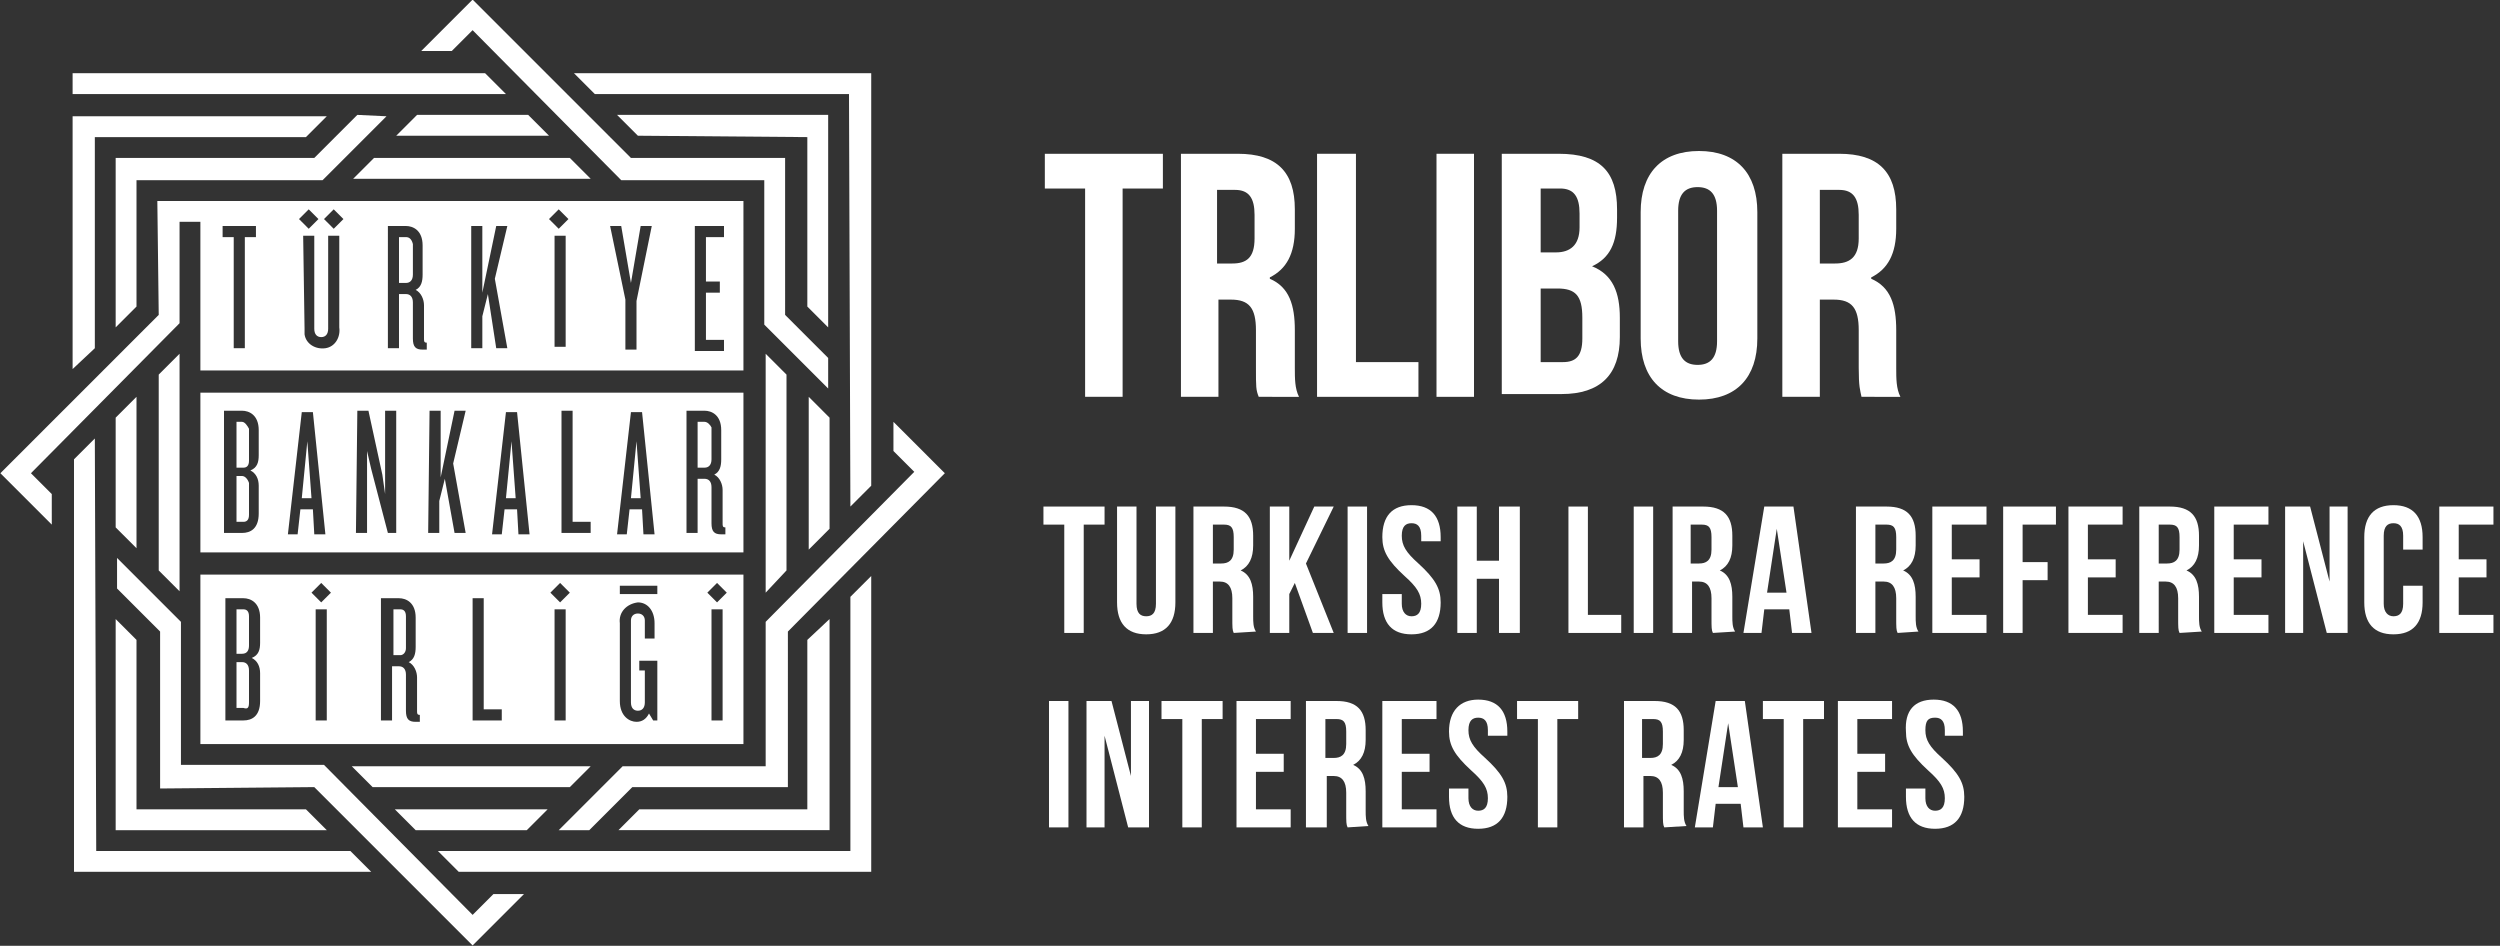 <?xml version="1.0" encoding="utf-8"?>
<!-- Generator: Adobe Illustrator 23.0.6, SVG Export Plug-In . SVG Version: 6.00 Build 0)  -->
<svg version="1.1" id="Layer_1" xmlns="http://www.w3.org/2000/svg" xmlns:xlink="http://www.w3.org/1999/xlink" x="0px" y="0px"
	 viewBox="0 0 180 68.1" style="enable-background:new 0 0 180 68.1;" xml:space="preserve">
<rect x="0" y="0" width="180" height="68.1" fill="#333333" stroke="none"/>
<style type="text/css">
	.st0{fill:#FFFFFF;}
	.st1{enable-background:new    ;}
</style>
<g id="Group_211" transform="translate(-97.972 -12.428)">
	<g id="Path_1">
		<path class="st0" d="M159.2,55.4v18.3h-29.7l1.5,1.5h29.7V53.9L159.2,55.4 M156.1,58.5v12.2H144l-1.5,1.5h15.2V57L156.1,58.5z
			 M115.9,58.9v-2.1c0-0.4-0.2-0.5-0.4-0.5H115v3.2h0.4C115.8,59.5,115.9,59.2,115.9,58.9L115.9,58.9z M115.9,63v-2.3
			c0-0.4-0.2-0.6-0.5-0.6H115v3.3h0.5C115.8,63.5,115.9,63.4,115.9,63L115.9,63z M127.2,59.1v-2.3c0-0.4-0.2-0.5-0.4-0.5h-0.5v3.3
			h0.5C127,59.6,127.2,59.4,127.2,59.1L127.2,59.1z M150.3,55.1l-0.7,0.7l-0.7-0.7l0.7-0.7L150.3,55.1z M145.3,55.2h-2.7v-0.6h2.7
			V55.2z M139,55.1l-0.7,0.7l-0.7-0.7l0.7-0.7L139,55.1z M134.1,64.3H132v-8.8h0.8v8h1.3V64.3z M128.2,64.4h-0.3
			c-0.5,0-0.7-0.2-0.7-0.8V61c0-0.4-0.2-0.6-0.5-0.6h-0.5v3.9h-0.8v-8.8h1.3c0.5,0,1.2,0.3,1.2,1.4V59c0,0.5-0.1,0.9-0.5,1.1
			c0.4,0.2,0.6,0.7,0.6,1.1v2.4c0,0.2,0,0.3,0.2,0.3V64.4z M121.8,55.1l-0.7,0.7l-0.7-0.7l0.7-0.7L121.8,55.1z M116.7,62.9
			c0,1.1-0.6,1.4-1.2,1.4h-1.3v-8.8h1.3c0.5,0,1.2,0.3,1.2,1.4v1.8c0,0.5-0.1,0.9-0.6,1.1c0.4,0.2,0.6,0.6,0.6,1.1V62.9z
			 M120.7,56.3h0.8v8h-0.8V56.3z M137.9,56.3h0.8v8h-0.8V56.3z M142.6,57.3c-0.1-0.8,0.5-1.4,1.3-1.5l0,0c0.7,0,1.2,0.6,1.2,1.5v1.1
			h-0.7v-1.3c0-0.3-0.2-0.5-0.5-0.5l0,0c-0.3,0-0.5,0.2-0.5,0.5l0,0V63c0,0.4,0.2,0.6,0.5,0.6s0.5-0.2,0.5-0.6v-2.3H144V60h1.3v4.3
			H145l-0.3-0.5c-0.2,0.4-0.5,0.6-0.9,0.6c-0.5,0-1.2-0.4-1.2-1.5V57.3z M149.2,56.3h0.8v8h-0.8V56.3z M151.5,53.8h-39.1V66h39.1
			V53.8z M148.7,42.8h-0.5v3.3h0.5c0.3,0,0.5-0.2,0.5-0.6v-2.3C149.1,43,148.9,42.8,148.7,42.8z M143.8,44.2l-0.4,4.1h0.7
			L143.8,44.2z M134.8,44.2l-0.4,4.1h0.7L134.8,44.2z M120.1,44.2l-0.4,4.1h0.7L120.1,44.2z M115.4,46.7H115V50h0.5
			c0.2,0,0.4-0.1,0.4-0.5v-2.3C115.8,46.9,115.6,46.7,115.4,46.7L115.4,46.7z M115.4,42.8H115v3.3h0.5c0.2,0,0.4-0.1,0.4-0.5v-2.3
			C115.8,43.1,115.6,42.8,115.4,42.8L115.4,42.8z M114.1,42h1.3c0.5,0,1.2,0.3,1.2,1.4v1.8c0,0.5-0.1,0.9-0.6,1.1
			c0.4,0.2,0.6,0.6,0.6,1.1v2c0,1.1-0.6,1.4-1.2,1.4h-1.3V42z M118.7,50.9l1-8.8h0.8l0.9,8.8h-0.8l-0.1-1.8h-0.9l-0.2,1.8H118.7z
			 M123.7,42h0.8l1,4.6l0.2,1.4v-6h0.8v8.8h-0.6l-1.2-4.6l-0.3-1.3v5.9h-0.8L123.7,42z M128.9,42h0.8v4.8l1-4.8h0.8l-0.9,3.8l0.9,5
			h-0.8l-0.7-3.9l-0.4,1.6v2.3h-0.8L128.9,42z M133.4,50.9l1-8.8h0.8l0.9,8.8h-0.8l-0.1-1.8h-0.9l-0.2,1.8H133.4z M138.4,42h0.8v8
			h1.3v0.8h-2.1V42z M142.4,50.9l1-8.8h0.8l0.9,8.8h-0.8l-0.1-1.8h-0.9l-0.2,1.8H142.4z M147.4,42h1.3c0.5,0,1.2,0.3,1.2,1.4v2.1
			c0,0.5-0.1,0.9-0.5,1.1c0.4,0.2,0.6,0.7,0.6,1.1v2.4c0,0.2,0,0.3,0.2,0.3v0.5h-0.3c-0.5,0-0.7-0.2-0.7-0.8v-2.6
			c0-0.4-0.2-0.6-0.5-0.6h-0.5v3.9h-0.8V42z M112.4,52.2h39.1V40.7h-39.1V52.2z M139,69.1l1.5-1.5h-17.2l1.5,1.5H139z M135.9,72.2
			l1.5-1.5h-11l1.5,1.5H135.9z M120.6,69.1L132,80.5l3.7-3.7h-2.2l-1.5,1.5l-10.7-10.8H111V57.2l-4.6-4.6v2.2l3.1,3.1v11.3
			L120.6,69.1z M109.4,39.4v14.1l1.5,1.5V37.9L109.4,39.4z M106.3,50.4l1.5,1.5V41l-1.5,1.5V50.4z M107.8,70.7V58.5l-1.5-1.5v15.2
			h15.2l-1.5-1.5H107.8z M104.8,44l-1.5,1.5v29.7h21.4l-1.5-1.5h-18.3L104.8,44z M127.2,29.5h-0.5v3.3h0.5c0.3,0,0.5-0.2,0.5-0.6V30
			C127.6,29.6,127.4,29.5,127.2,29.5L127.2,29.5z M114,28.7h2.4v0.8h-0.8v8h-0.8v-8H114V28.7z M119.5,28.2l0.7-0.7l0.7,0.7l-0.7,0.7
			L119.5,28.2z M119.8,29.4h0.8v6.7c0,0.4,0.2,0.6,0.5,0.6s0.5-0.2,0.5-0.6v-6.7h0.8V36c0.1,0.7-0.3,1.4-1,1.5s-1.4-0.3-1.5-1
			c0-0.1,0-0.3,0-0.4L119.8,29.4z M122.7,28.2l-0.7,0.7l-0.7-0.7l0.7-0.7L122.7,28.2z M125.9,28.7h1.3c0.5,0,1.2,0.3,1.2,1.4v2.1
			c0,0.5-0.1,0.9-0.5,1.1c0.4,0.2,0.6,0.7,0.6,1.1v2.4c0,0.2,0,0.3,0.2,0.3v0.5h-0.3c-0.5,0-0.7-0.2-0.7-0.8v-2.6
			c0-0.4-0.2-0.6-0.5-0.6h-0.5v3.9h-0.8C125.9,37.5,125.9,28.7,125.9,28.7z M131.9,28.7h0.8v4.8l1-4.8h0.8l-0.9,3.8l0.9,5h-0.8
			l-0.6-3.9l-0.4,1.6v2.3h-0.8V28.7z M137.5,28.2l0.7-0.7l0.7,0.7l-0.7,0.7L137.5,28.2z M137.9,29.4h0.8v8h-0.8V29.4z M141.9,28.7
			h0.8l0.7,4.1l0.7-4.1h0.8l-1.1,5.4v3.5H143V34L141.9,28.7z M148,28.7h2.1v0.8h-1.3v3.2h1v0.8h-1v3.4h1.3v0.8H148V28.7z
			 M109.4,35.1L98,46.5l3.7,3.7V48l-1.5-1.5l10.7-10.8v-7.3h1.5v10.7h39.1V26.9h-42.2L109.4,35.1z M139,23.8h-14.1l-1.5,1.5h17.1
			L139,23.8z M128,20.7l-1.5,1.5h11l-1.5-1.5H128z M104.8,37.5V22.3H120l1.5-1.5h-18.3V39L104.8,37.5z M123.7,20.7l-3.1,3.1h-14.3
			V36l1.5-1.5v-9.1h13.4l4.6-4.6L123.7,20.7z M132.9,17.7h-29.7v1.5h31.2L132.9,17.7z M143.4,23.8L132,12.4l-3.7,3.7h2.2l1.5-1.5
			l10.7,10.8H153v10.4l4.6,4.6v-2.2l-3.1-3.1V23.8H143.4z M154.6,53.5V39.4l-1.5-1.5v17.2L154.6,53.5z M157.7,42.5l-1.5-1.5v11
			l1.5-1.5V42.5z M156.1,22.3v12.2l1.5,1.5V20.7h-15.2l1.5,1.5L156.1,22.3z M159.2,48.9l1.5-1.5V17.7h-21.4l1.5,1.5h18.3L159.2,48.9
			z M162.3,44.9l1.5,1.5l-10.7,10.8v10.4h-10.3l-4.6,4.6h2.2l3.1-3.1h11.2V57.9L166,46.5l-3.7-3.7V44.9z"/>
	</g>
	<g class="st1">
		<path class="st0" d="M173.2,23.5h8.5V26h-2.9v15h-2.7V26h-2.9V23.5z"/>
		<path class="st0" d="M188.6,41c-0.2-0.5-0.2-0.7-0.2-2.1v-2.7c0-1.6-0.5-2.2-1.8-2.2h-0.9V41h-2.7V23.5h4.1c2.8,0,4.1,1.3,4.1,4
			v1.4c0,1.8-0.6,2.9-1.8,3.5v0.1c1.4,0.6,1.8,1.9,1.8,3.7v2.7c0,0.8,0,1.5,0.3,2.1H188.6z M185.6,26v5.4h1.1c1,0,1.6-0.4,1.6-1.8
			v-1.7c0-1.2-0.4-1.8-1.4-1.8H185.6z"/>
		<path class="st0" d="M192.9,23.5h2.7v15h4.5V41h-7.3V23.5z"/>
		<path class="st0" d="M201.4,23.5h2.7V41h-2.7V23.5z"/>
		<path class="st0" d="M214.4,27.5v0.6c0,1.8-0.5,2.9-1.8,3.5v0c1.5,0.6,2,1.9,2,3.7v1.4c0,2.7-1.4,4.1-4.2,4.1h-4.3V23.5h4.1
			C213.2,23.5,214.4,24.8,214.4,27.5z M208.9,26v4.6h1.1c1,0,1.7-0.5,1.7-1.8v-1c0-1.2-0.4-1.8-1.4-1.8H208.9z M208.9,33.1v5.4h1.6
			c0.9,0,1.4-0.4,1.4-1.7v-1.5c0-1.6-0.5-2.1-1.8-2.1H208.9z"/>
		<path class="st0" d="M216.1,27.7c0-2.8,1.5-4.4,4.2-4.4s4.2,1.6,4.2,4.4v9.1c0,2.8-1.5,4.4-4.2,4.4s-4.2-1.6-4.2-4.4V27.7z
			 M218.8,37c0,1.2,0.5,1.7,1.4,1.7s1.4-0.5,1.4-1.7v-9.4c0-1.2-0.5-1.7-1.4-1.7s-1.4,0.5-1.4,1.7V37z"/>
		<path class="st0" d="M232,41c-0.1-0.5-0.2-0.7-0.2-2.1v-2.7c0-1.6-0.5-2.2-1.8-2.2H229V41h-2.7V23.5h4.1c2.8,0,4.1,1.3,4.1,4v1.4
			c0,1.8-0.6,2.9-1.8,3.5v0.1c1.4,0.6,1.8,1.9,1.8,3.7v2.7c0,0.8,0,1.5,0.3,2.1H232z M229,26v5.4h1.1c1,0,1.7-0.4,1.7-1.8v-1.7
			c0-1.2-0.4-1.8-1.4-1.8H229z"/>
	</g>
	<g class="st1">
		<g>
			<path class="st0" d="M173.1,48.9h4.4v1.3H176V58h-1.4v-7.8h-1.5V48.9z"/>
		</g>
		<g>
			<path class="st0" d="M179.8,48.9v7c0,0.7,0.3,0.9,0.7,0.9s0.7-0.2,0.7-0.9v-7h1.4v6.9c0,1.5-0.7,2.3-2.1,2.3
				c-1.4,0-2.1-0.8-2.1-2.3v-6.9H179.8z"/>
		</g>
		<g>
			<path class="st0" d="M186.8,58c-0.1-0.2-0.1-0.4-0.1-1.1v-1.4c0-0.8-0.3-1.2-0.9-1.2h-0.5V58h-1.4v-9.1h2.2
				c1.5,0,2.1,0.7,2.1,2.1v0.7c0,0.9-0.3,1.5-0.9,1.8l0,0c0.7,0.3,0.9,1,0.9,1.9v1.4c0,0.4,0,0.8,0.2,1.1L186.8,58L186.8,58z
				 M185.3,50.2V53h0.6c0.5,0,0.9-0.2,0.9-1v-0.9c0-0.7-0.2-0.9-0.7-0.9C186.1,50.2,185.3,50.2,185.3,50.2z"/>
		</g>
		<g>
			<path class="st0" d="M191.2,54.4l-0.4,0.8V58h-1.4v-9.1h1.4v3.9l0,0l1.8-3.9h1.4l-2,4.1l2,5h-1.5L191.2,54.4z"/>
		</g>
		<g>
			<path class="st0" d="M195,48.9h1.4V58H195V48.9z"/>
		</g>
		<g>
			<path class="st0" d="M199.6,48.8c1.4,0,2.1,0.8,2.1,2.3v0.3h-1.4V51c0-0.7-0.3-0.9-0.7-0.9s-0.7,0.2-0.7,0.9s0.3,1.2,1.2,2
				c1.2,1.1,1.6,1.8,1.6,2.8c0,1.5-0.7,2.3-2.1,2.3c-1.4,0-2.1-0.8-2.1-2.3v-0.6h1.4v0.7c0,0.6,0.3,0.9,0.7,0.9s0.7-0.2,0.7-0.9
				s-0.3-1.2-1.2-2c-1.2-1.1-1.6-1.8-1.6-2.8C197.5,49.6,198.2,48.8,199.6,48.8z"/>
		</g>
		<g>
			<path class="st0" d="M204.3,58h-1.4v-9.1h1.4v3.9h1.6v-3.9h1.5V58h-1.5v-3.9h-1.6V58z"/>
		</g>
		<g>
			<path class="st0" d="M210.9,48.9h1.4v7.8h2.4V58h-3.8L210.9,48.9L210.9,48.9z"/>
		</g>
		<g>
			<path class="st0" d="M215.6,48.9h1.4V58h-1.4V48.9z"/>
		</g>
		<g>
			<path class="st0" d="M221.3,58c-0.1-0.2-0.1-0.4-0.1-1.1v-1.4c0-0.8-0.3-1.2-0.9-1.2h-0.5V58h-1.4v-9.1h2.2
				c1.5,0,2.1,0.7,2.1,2.1v0.7c0,0.9-0.3,1.5-0.9,1.8l0,0c0.7,0.3,0.9,1,0.9,1.9v1.4c0,0.4,0,0.8,0.2,1.1L221.3,58L221.3,58z
				 M219.7,50.2V53h0.6c0.5,0,0.9-0.2,0.9-1v-0.9c0-0.7-0.2-0.9-0.7-0.9C220.5,50.2,219.7,50.2,219.7,50.2z"/>
		</g>
		<g>
			<path class="st0" d="M228.4,58H227l-0.2-1.7H225l-0.2,1.7h-1.3l1.5-9.1h2.1L228.4,58z M225.2,55.1h1.4l-0.7-4.6l0,0L225.2,55.1z"
				/>
		</g>
		<g>
			<path class="st0" d="M234.6,58c-0.1-0.2-0.1-0.4-0.1-1.1v-1.4c0-0.8-0.3-1.2-0.9-1.2H233V58h-1.4v-9.1h2.2c1.5,0,2.1,0.7,2.1,2.1
				v0.7c0,0.9-0.3,1.5-0.9,1.8l0,0c0.7,0.3,0.9,1,0.9,1.9v1.4c0,0.4,0,0.8,0.2,1.1L234.6,58L234.6,58z M233,50.2V53h0.6
				c0.5,0,0.9-0.2,0.9-1v-0.9c0-0.7-0.2-0.9-0.7-0.9C233.8,50.2,233,50.2,233,50.2z"/>
		</g>
		<g>
			<path class="st0" d="M238.5,52.7h2V54h-2v2.7h2.5V58h-3.9v-9.1h3.9v1.3h-2.5V52.7z"/>
		</g>
		<g>
			<path class="st0" d="M243.6,52.9h1.8v1.3h-1.8V58h-1.4v-9.1h3.8v1.3h-2.4L243.6,52.9L243.6,52.9z"/>
		</g>
		<g>
			<path class="st0" d="M248.3,52.7h2V54h-2v2.7h2.5V58h-3.9v-9.1h3.9v1.3h-2.5V52.7z"/>
		</g>
		<g>
			<path class="st0" d="M254.9,58c-0.1-0.2-0.1-0.4-0.1-1.1v-1.4c0-0.8-0.3-1.2-0.9-1.2h-0.5V58H252v-9.1h2.2c1.5,0,2.1,0.7,2.1,2.1
				v0.7c0,0.9-0.3,1.5-0.9,1.8l0,0c0.7,0.3,0.9,1,0.9,1.9v1.4c0,0.4,0,0.8,0.2,1.1L254.9,58L254.9,58z M253.4,50.2V53h0.6
				c0.5,0,0.9-0.2,0.9-1v-0.9c0-0.7-0.2-0.9-0.7-0.9C254.2,50.2,253.4,50.2,253.4,50.2z"/>
		</g>
		<g>
			<path class="st0" d="M258.8,52.7h2V54h-2v2.7h2.5V58h-3.9v-9.1h3.9v1.3h-2.5V52.7z"/>
		</g>
		<g>
			<path class="st0" d="M263.8,51.4L263.8,51.4V58h-1.3v-9.1h1.8l1.4,5.4l0,0v-5.4h1.3V58h-1.5L263.8,51.4z"/>
		</g>
		<g>
			<path class="st0" d="M272.4,54.6v1.2c0,1.5-0.7,2.3-2.1,2.3s-2.1-0.8-2.1-2.3v-4.7c0-1.5,0.7-2.3,2.1-2.3s2.1,0.8,2.1,2.3V52H271
				v-1c0-0.7-0.3-0.9-0.7-0.9s-0.7,0.2-0.7,0.9v4.9c0,0.6,0.3,0.9,0.7,0.9s0.7-0.2,0.7-0.9v-1.3C271,54.6,272.4,54.6,272.4,54.6z"/>
		</g>
		<g>
			<path class="st0" d="M275,52.7h2V54h-2v2.7h2.5V58h-3.9v-9.1h3.9v1.3H275V52.7z"/>
		</g>
	</g>
	<g class="st1">
		<g>
			<path class="st0" d="M173.5,62.9h1.4V72h-1.4V62.9z"/>
		</g>
		<g>
			<path class="st0" d="M177.5,65.4L177.5,65.4V72h-1.3v-9.1h1.8l1.4,5.4l0,0v-5.4h1.3V72h-1.5L177.5,65.4z"/>
		</g>
		<g>
			<path class="st0" d="M181.6,62.9h4.4v1.3h-1.5V72h-1.4v-7.8h-1.5V62.9z"/>
		</g>
		<g>
			<path class="st0" d="M188.4,66.7h2V68h-2v2.7h2.5V72H187v-9.1h3.9v1.3h-2.5V66.7z"/>
		</g>
		<g>
			<path class="st0" d="M195,72c-0.1-0.2-0.1-0.4-0.1-1.1v-1.4c0-0.8-0.3-1.2-0.9-1.2h-0.5V72H192v-9.1h2.2c1.5,0,2.1,0.7,2.1,2.1
				v0.7c0,0.9-0.3,1.5-0.9,1.8l0,0c0.7,0.3,0.9,1,0.9,1.9v1.4c0,0.4,0,0.8,0.2,1.1L195,72L195,72z M193.4,64.2V67h0.6
				c0.5,0,0.9-0.2,0.9-1v-0.9c0-0.7-0.2-0.9-0.7-0.9H193.4z"/>
		</g>
		<g>
			<path class="st0" d="M198.9,66.7h2V68h-2v2.7h2.5V72h-3.9v-9.1h3.9v1.3h-2.5V66.7z"/>
		</g>
		<g>
			<path class="st0" d="M204.4,62.8c1.4,0,2.1,0.8,2.1,2.3v0.3h-1.4V65c0-0.7-0.3-0.9-0.7-0.9s-0.7,0.2-0.7,0.9c0,0.7,0.3,1.2,1.2,2
				c1.2,1.1,1.6,1.8,1.6,2.8c0,1.5-0.7,2.3-2.1,2.3c-1.4,0-2.1-0.8-2.1-2.3v-0.6h1.4v0.7c0,0.6,0.3,0.9,0.7,0.9s0.7-0.2,0.7-0.9
				c0-0.7-0.3-1.2-1.2-2c-1.2-1.1-1.6-1.8-1.6-2.8C202.3,63.6,203.1,62.8,204.4,62.8z"/>
		</g>
		<g>
			<path class="st0" d="M207.2,62.9h4.4v1.3h-1.5V72h-1.4v-7.8h-1.5V62.9z"/>
		</g>
		<g>
			<path class="st0" d="M217.8,72c-0.1-0.2-0.1-0.4-0.1-1.1v-1.4c0-0.8-0.3-1.2-0.9-1.2h-0.5V72h-1.4v-9.1h2.2
				c1.5,0,2.1,0.7,2.1,2.1v0.7c0,0.9-0.3,1.5-0.9,1.8l0,0c0.7,0.3,0.9,1,0.9,1.9v1.4c0,0.4,0,0.8,0.2,1.1L217.8,72L217.8,72z
				 M216.2,64.2V67h0.6c0.5,0,0.9-0.2,0.9-1v-0.9c0-0.7-0.2-0.9-0.7-0.9H216.2z"/>
		</g>
		<g>
			<path class="st0" d="M224.9,72h-1.4l-0.2-1.7h-1.8l-0.2,1.7H220l1.5-9.1h2.1L224.9,72z M221.7,69.1h1.4l-0.7-4.6l0,0L221.7,69.1z
				"/>
		</g>
		<g>
			<path class="st0" d="M224.9,62.9h4.4v1.3h-1.5V72h-1.4v-7.8h-1.5V62.9z"/>
		</g>
		<g>
			<path class="st0" d="M231.7,66.7h2V68h-2v2.7h2.5V72h-3.9v-9.1h3.9v1.3h-2.5V66.7z"/>
		</g>
		<g>
			<path class="st0" d="M237.2,62.8c1.4,0,2.1,0.8,2.1,2.3v0.3H238V65c0-0.7-0.3-0.9-0.7-0.9c-0.5,0-0.7,0.2-0.7,0.9
				c0,0.7,0.3,1.2,1.2,2c1.2,1.1,1.6,1.8,1.6,2.8c0,1.5-0.7,2.3-2.1,2.3s-2.1-0.8-2.1-2.3v-0.6h1.4v0.7c0,0.6,0.3,0.9,0.7,0.9
				s0.7-0.2,0.7-0.9c0-0.7-0.3-1.2-1.2-2c-1.2-1.1-1.6-1.8-1.6-2.8C235.1,63.6,235.8,62.8,237.2,62.8z"/>
		</g>
	</g>
</g>
</svg>
